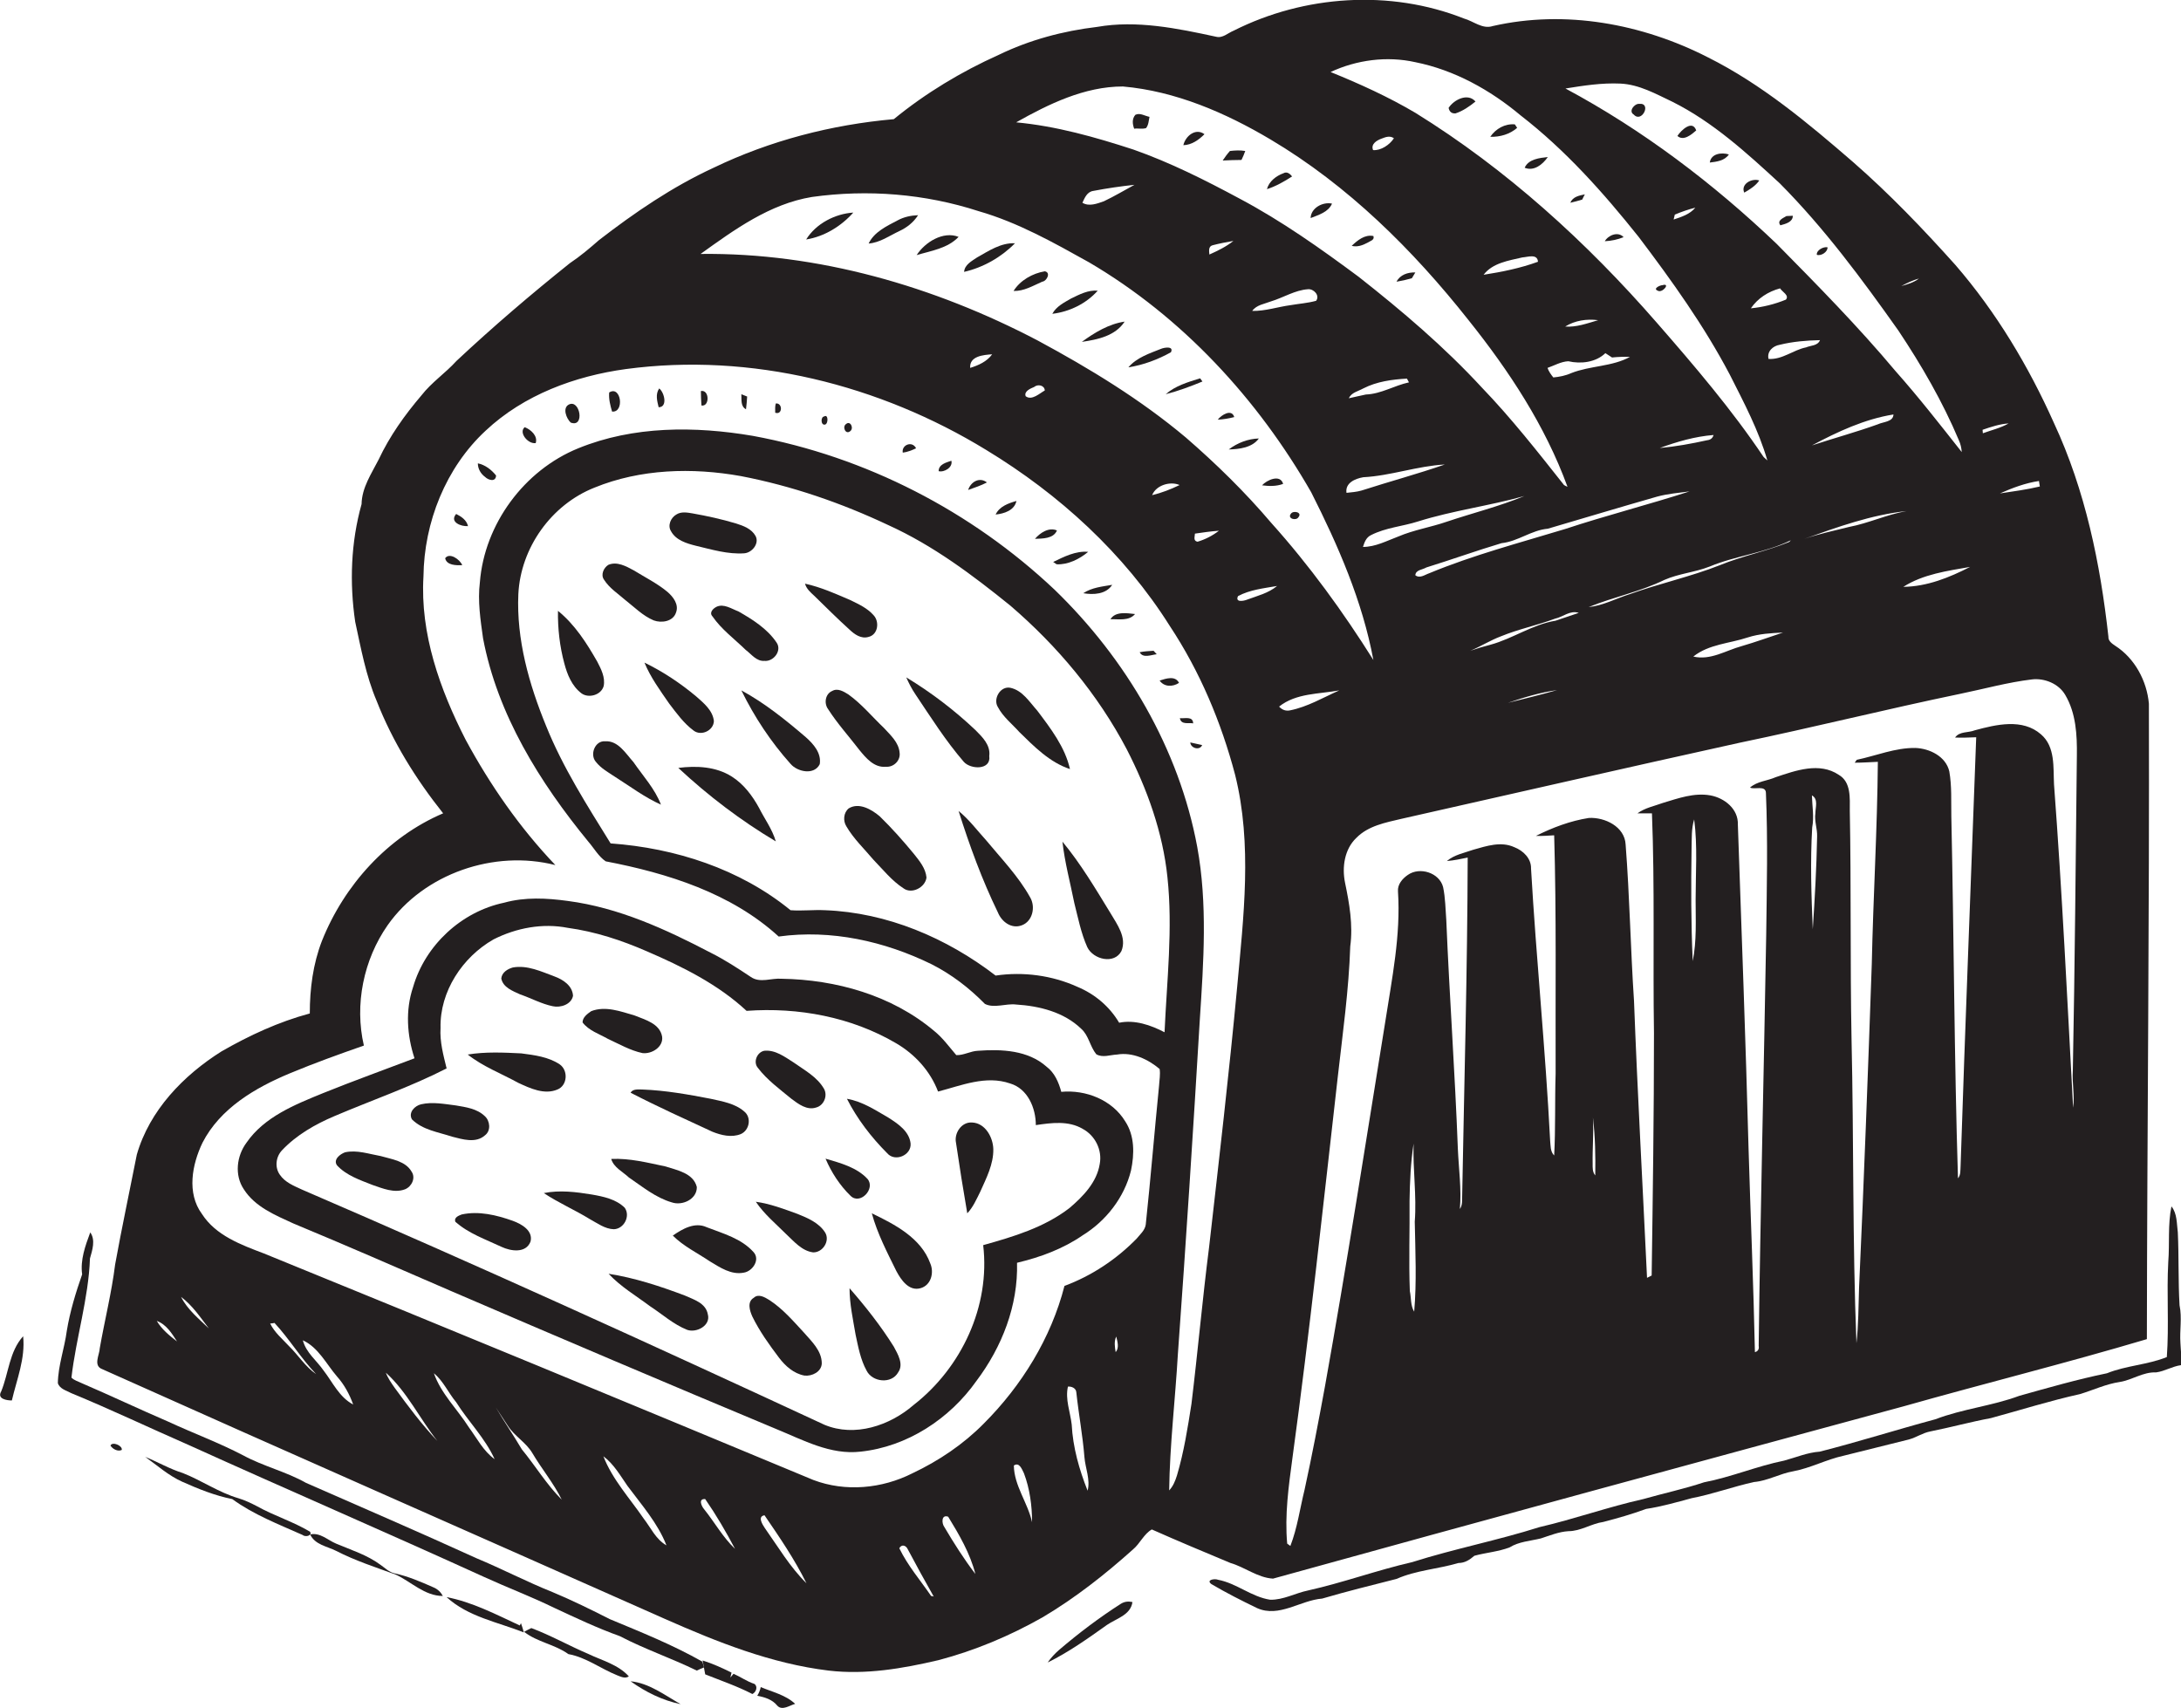 <?xml version="1.0" encoding="utf-8"?>
<!-- Generator: Adobe Illustrator 19.2.0, SVG Export Plug-In . SVG Version: 6.00 Build 0)  -->
<svg version="1.1" id="Layer_1" xmlns="http://www.w3.org/2000/svg" xmlns:xlink="http://www.w3.org/1999/xlink" x="0px" y="0px"
	 viewBox="0 0 754 590.5" enable-background="new 0 0 754 590.5" xml:space="preserve">
<g>
	<path fill="#231F20" d="M440.1,545.8c72.6-20.1,145.4-39.9,218.1-59.6c27.9-7.9,56.1-14.9,84-23.2c0.1-73.2,0.9-146.5,0.7-219.7
		c-0.7-7.9-4.9-15.7-11.6-20c-1.2-0.8-2.5-1.7-2.4-3.2c-2.8-25.3-8-50.6-18.8-73.8c-8.8-19.7-20-38.4-34.1-54.7
		C664.8,79.1,653.2,67,640.6,56c-15.6-13.5-31.6-26.9-50.2-36.2C567.7,8.2,541.1,3.3,516.1,9c-3.6,1.2-6.7-1.7-10-2.6
		c-25.5-10.1-55.2-8.1-79.6,4.2c-2,0.8-3.8,2.7-6.1,2.1C407,9.8,393,6.9,379.3,9.3c-11.8,1.4-23.4,4.5-34.1,9.7
		c-12.9,5.8-25.2,13.2-36.2,22.2c-21.5,1.9-42.8,7.4-62.3,16.8c-14.3,6.6-27.3,15.5-39.6,25c-3.2,2.8-6.5,5.6-10.1,8
		c-13.5,10.8-26.6,22-39.2,33.8c-3.8,4.2-8.6,7.4-12.1,11.9c-5.8,6.8-11,14.1-14.8,22.2c-2.5,4.9-5.8,9.7-5.9,15.4
		c-3.7,13.2-4.2,27.2-2.2,40.7c2,9.2,3.7,18.6,7.4,27.3c5.5,14.1,13.6,27.1,23,38.9c-19.2,8.2-34.2,24.8-41.9,44.1
		c-3.1,8-4.2,16.6-4.2,25.1c-10.8,2.9-20.9,7.6-30.5,13.1c-13.2,8.3-24.9,20.4-29.3,35.7c-2.5,12.7-5.2,25.3-7.5,38
		c-1.2,9.7-3.6,19.2-5.3,28.9c-0.1,2.4-2.4,6.1,0.9,7.3c64.7,29,129.6,57.5,194.4,86.3c18.1,8,36.8,15.5,56.7,17.9
		c12.8,1.5,25.5-0.7,37.9-3.6c12.6-3.3,24.7-8.4,36-14.8c11.3-6.7,21.6-14.8,31.3-23.5c2.4-2,3.8-5.4,6.5-6.9
		c9,4,18.1,7.8,27.2,11.6C430.3,541.8,434.8,545.5,440.1,545.8z M54.2,456.7c3.3,1.2,5.2,4.3,7,7.1
		C58.6,461.8,55.9,459.6,54.2,456.7z M431.2,207.3c-1.2,0.5-4.3,1.1-3.2-1.2c4.1-2.2,8.9-2.7,13.5-3.5
		C438.5,205.1,434.7,206,431.2,207.3z M488.9,453.5c-1.3-2.1-1-4.8-1.5-7.1c-0.4-10.4,0-20.8-0.1-31.2c0.1-6.6,0.4-13.3,1.4-19.8
		c-0.3,9,1.1,18,0.4,27C489.3,432.8,489.8,443.2,488.9,453.5z M551.5,406.4c-1-1.2-0.9-2.7-0.9-4.1c-0.1-5.3,0.4-10.6,0.1-15.9
		C551.5,393,551.6,399.7,551.5,406.4z M585.2,332.3c-0.6-13-0.6-26-0.4-39c0.1-3.4-0.1-6.8,0.9-10c1.2,9.2,0.5,18.5,0.5,27.8
		C586.2,318.1,586.6,325.3,585.2,332.3z M626.7,321.3c-0.5-11.7-0.9-23.4-0.2-35.2c0.7-3.7,0-7.4-0.1-11.1c2.3,1.3,1.2,4.1,1.2,6.2
		c-0.4,2.7,0.7,5.3,0.6,8C628,300,627.4,310.7,626.7,321.3z M714,240.3c3.7,6.3,4.1,13.8,4,20.9c-0.4,36.3-0.7,72.7-1.4,109
		c-0.3,4.3,0.7,8.5,0.1,12.8c-2-37.3-3.8-74.5-6.6-111.8c-0.3-5.9,0.5-13-4.5-17.3c-6.4-5.6-15.5-3.4-22.9-1.4
		c-2.2,0.9-5.3,0.3-6.8,2.5c2.4,0.1,4.8,0,7.3-0.1c-1.8,49.4-3.8,98.9-5.4,148.3c-0.1,1.4,0.1,3-0.9,4.2
		c-1.3-41.7-1.4-83.5-2.3-125.2c-0.1-5.2,0.2-10.4-0.7-15.5c-1.2-5.2-6.8-7.9-11.7-8.1c-7-0.1-13.6,2.7-20.3,4.1l-0.7,1
		c2.7,0,5.3-0.2,8-0.3c-0.2,23.3-1.6,46.6-2.1,69.9c-1.3,37.3-2.7,74.7-4.4,112c-0.2,6.4-0.2,12.8-0.9,19.1
		c-1.4-35-0.9-70.1-1.7-105.2c-0.5-26.3-0.1-52.6-0.6-78.9c0-4.3,0.5-9.9-3.8-12.4c-6.7-4.5-14.9-1.5-21.8,0.8
		c-2.9,1.3-6.4,1.4-8.9,3.6c1.5,0.8,5.4-0.9,5.5,1.8c0.7,16.4,0.3,32.8,0.1,49.2c-0.8,47.3-2,94.7-2.6,142c0.2,1.1-0.2,1.9-1.3,2.2
		c-0.5-23.4-1.5-46.9-2.2-70.3c-1-37.4-2.4-74.7-3.7-112.1c0.2-5.4-4.6-9.2-9.5-10.1c-5.6-1-11.1,1-16.4,2.6c-3,1.1-6.2,1.7-8.8,3.6
		c1.7,0,3.3,0,5,0c1,25.3,0.3,50.7,0.7,76c0,27.9-0.4,55.9-0.8,83.8c-0.4,0.2-1.2,0.6-1.6,0.8c-1.5-31.9-3.3-63.8-4.5-95.7
		c-1.2-18-1.5-36.1-2.9-54.1c-0.3-6.2-7.2-9.5-12.7-9.2c-6.4,1-12.5,3.3-18.3,6.2c2.1,0.1,4.2-0.1,6.3-0.2
		c0.8,27.5,0.4,54.9,0.5,82.4c-0.3,9.4,0,18.9-0.5,28.3c-1.4-1.4-1.2-3.4-1.4-5.2c-1.6-31.4-4.8-62.7-6.6-94
		c0.1-3.5-2.7-6.2-5.8-7.4c-4.6-2.1-9.6-0.4-14.2,0.9c-3.1,1.1-6.5,1.7-9.1,3.9c2.4-0.2,4.8-0.7,7.2-1.2
		c-0.1,38.9-1.2,77.8-1.9,116.7c-0.1,1.6,0.2,3.4-0.8,4.8c0.6-6.9-0.4-13.9-0.7-20.8c-1-26.4-2.9-52.7-4-79.1
		c-0.3-3.8-0.3-7.6-1.1-11.4c-1.3-5-8.1-7.1-12.2-4.2c-1.9,1.3-3.6,3.3-3.4,5.7c1,15.2-2.1,30.2-4.4,45.1
		c-6.8,42-13.3,84-20.8,125.8c-2.2,12-4.5,24.1-7.1,36c-1.6,6.5-2.5,13.2-4.9,19.4c-0.3-0.2-0.8-0.6-1.1-0.8
		c-0.9-9.9,0.5-19.8,1.8-29.5c6-43.9,10.7-88,15.7-132c1.7-15,3.8-29.9,4.3-45c1-7.4-0.3-14.8-1.8-22c-1.1-5.4-0.2-11.6,3.9-15.5
		c4.1-4.2,10.1-5.3,15.6-6.6c39-8.8,77.9-17.7,116.9-26.3c25.5-5.3,50.7-11.6,76.2-16.9c8.3-1.7,16.5-4,24.9-5
		C706.7,234.4,711.7,236.3,714,240.3z M442.2,244.3c5.9-4.7,13.8-4.3,20.8-5.6c-5.6,2.5-11,5.7-17,6.9
		C444.6,245.9,443.3,245.5,442.2,244.3z M471.3,165c9.5-0.5,18.7-3.9,28.2-4.4c-9.5,3.3-19.2,5.9-28.8,9c-1.7,0.5-3.5,0.6-5.2,0.8
		C465,167,468.4,165.5,471.3,165z M466.3,137.7c0.9-2,3.2-2.4,5-3.4c4.7-2.4,9.9-3.1,15.1-3.4c0.2,0.3,0.5,1,0.7,1.3
		c-5.1,1.1-9.6,4-14.9,4.2C470.2,136.8,468.2,137.3,466.3,137.7z M474,185c5.1-2.6,10.9-3,16.2-4.7c12.1-3.8,24.7-5.4,36.8-8.8
		c-8.7,3.6-18,5.9-26.9,8.9c-5.5,1.9-11.3,2.8-16.7,5.1c-4,1.5-7.9,3.6-12.2,3.6C471.7,187.5,472.3,185.8,474,185z M542.2,124.9
		c4.3,1,9.5,0.4,12.8-2.8c0.6,0.4,1.7,1.1,2.3,1.5c2-0.2,4.1-0.3,6.2-0.2c-6.2,3.4-13.7,3-20.3,5.6c-2,0.9-4.1,1.3-6.2,1.5
		c-0.8-1-1.6-2.1-2-3.3C537.3,126.4,539.7,125,542.2,124.9z M541.1,112.9c3.4-2.1,7.4-2.7,11.4-2.2
		C548.7,111.8,545,113.2,541.1,112.9z M572.9,171.7c3.7-1,7.5-1.3,11.2-1.8c-14.2,4.6-28.8,8.3-43,13c-15.8,4.8-31.8,9-47,15.3
		c-1.5,0.5-3.2,1.9-4.8,0.7c0.1-1.9,2.5-1.9,3.8-2.7c8.7-2.7,17.3-5.8,26-8.4c5.7-0.6,10.3-4.5,16-5
		C547.7,179.1,560.3,175.3,572.9,171.7z M615.3,119.2c4.5-1.1,9.2-1.5,13.9-1.6c-0.8,2-3.2,1.8-4.8,2.5c-4.5,0.9-8.2,4.3-13,4
		C610.8,121.5,612.9,119.6,615.3,119.2z M605.3,106.6c2.4-3.5,6-5.8,10.1-6.9c0.7,1.2,3.3,2.4,2,3.9
		C613.5,105.2,609.4,106.2,605.3,106.6z M649.2,146.7c-7.5,2.7-15.2,4.8-22.8,7.3c8.8-4.7,18.2-9.1,28.2-10.7
		C654.5,145.9,651.1,145.8,649.2,146.7z M659.1,176.7c-6.8,1.2-13.1,4.2-19.9,5.5c-5.2,1.3-10.4,2.4-15.4,4.1
		C635.3,182.2,646.9,178,659.1,176.7z M619.1,186.8c-0.1,0.2-0.5,0.5-0.6,0.6c-7.8,3.2-16.1,4.8-23.9,8c-10.1,4-20.8,6.3-31.1,10
		c-4.8,1.5-9.3,4-14.3,4.5c8.6-3.5,17.8-5.3,26.2-9.4c5-2.2,10.5-2.6,15.6-4.6C600.1,192.1,610.2,191.2,619.1,186.8z M616.4,218.7
		c-4.8,1.6-9.5,3.3-14.3,4.7c-5.5,1.5-10.7,5-16.7,3.6c5.4-4.3,12.5-4.5,18.8-6.6C608.2,219.1,612.3,218.9,616.4,218.7z
		 M590.2,152.2c-5.4,1.2-10.9,2.2-16.4,2.7c6-2.2,12.2-4,18.6-4.5C592.1,151.5,591.3,152.1,590.2,152.2z M537.8,214.6
		c-8,1.3-14.8,6.2-22.5,8.3c-2.3,0.6-4.7,1.3-7,2.1c3.6-1.5,6.9-3.6,10.6-5c6.1-2.5,12.5-3.8,18.7-6.1c2.8-0.6,5.2-3,8.2-2
		C543.1,212.8,540.5,213.7,537.8,214.6z M538.3,238.6c-5.6,1.6-11.3,3-17,4.4C526.9,241.1,532.5,239.4,538.3,238.6z M705.2,168.2
		c-4.6,1.1-9.2,1.7-13.8,2.4c4.3-1.9,8.8-3.6,13.5-4.3C705,166.8,705.1,167.8,705.2,168.2z M694.4,146.4c-2.8,1.6-5.9,2.3-8.9,3.4
		c0-0.3-0.1-0.9-0.1-1.2C688.3,147.6,691.3,146.6,694.4,146.4z M658,202.9c6.9-4.4,15.2-5.5,23.1-6.9
		C673.9,199.7,666.2,202.8,658,202.9z M663.4,96.3c-1.8,1.4-4,2-6.1,2.6C659.2,97.9,661.2,96.9,663.4,96.3z M560.2,28.9
		c6.5,0.3,12.3,3.6,18,6.3c14,7,25.7,17.7,37.1,28.2c15.4,15.5,28.4,33.1,41,50.9c8,12,15.3,24.6,20.9,37.9c0.6,1.3,0.9,2.7,1,4.1
		c-7.5-9.5-14.9-19-22.9-28c-12.9-15.4-27-29.7-41.1-44c-21.9-20.9-46.3-39.4-73-53.7C547.4,29.6,553.8,28.6,560.2,28.9z
		 M586.1,71.8c-1.9,2.3-4.8,3.2-7.5,4.1c0.1-0.4,0.3-1.3,0.4-1.7C581.4,73.2,583.7,72.4,586.1,71.8z M489.3,21.5
		c13.5,2.7,25.9,9.6,36.4,18.4c15.5,12,28.6,26.7,40.8,42c11.5,15.2,22.6,30.7,31.5,47.6c4.9,9.7,10,19.3,13,29.7
		c-0.3-0.3-1-0.9-1.3-1.2c-11-16.4-23.9-31.5-36.9-46.4c-24.3-27.9-52-53.1-83.5-72.6C480,33.5,470.1,29,460,24.9
		C469,20.7,479.5,19.3,489.3,21.5z M531.7,90.5c-6,2.2-12.4,3.5-18.8,4.5c3.1-4.1,8.7-4.9,13.4-6C528.1,88.9,531.5,87.6,531.7,90.5z
		 M481.9,47.8c-1.5,2.3-4.5,4.3-7.2,4.1c-0.9-2.1,1.3-3.4,3-4C479,47.4,480.5,46.8,481.9,47.8z M388.2,29.9
		c18.2,1.6,35.5,9.1,51,18.3c26.8,15.9,49.3,38.2,68.5,62.5c14,17.5,26.5,36.5,34.2,57.6c-0.3-0.1-0.9-0.4-1.2-0.6
		c-9.1-11.5-18.2-23.1-28.4-33.7c-13-14.1-27.6-26.5-42.6-38.3c-13.2-9.8-26.6-19.3-41.1-27c-11.9-6.4-24-12.5-36.8-17
		c-13.2-4.3-26.6-8.1-40.5-9.4C362.5,36,374.9,29.9,388.2,29.9z M455,104c-2.9,0.8-5.9,1-8.8,1.5c-4.5,0.6-8.8,2.1-13.3,2
		c1.5-2.1,4.2-2.4,6.5-3.3c4.3-1.3,8.3-3.9,12.8-4.2C454.1,99.8,456.4,102.1,455,104z M426.4,83.3c-2.5,2-5.4,3.4-8.3,4.7
		c-0.1-1.2-0.4-2.8,1.1-3.2C421.5,84.2,424,83.7,426.4,83.3z M392.2,63.9c-3.5,1.9-7,4-10.6,5.7c-2.3,0.8-5.1,1.9-7.4,0.5
		c0.8-1.7,1.6-3.8,3.8-4.1C382.7,65.1,387.5,64.4,392.2,63.9z M280.7,68.1c19.3-2.7,39.1-1.1,57.6,4.9c13.6,3.9,26,10.9,38.2,17.7
		c32.2,18.9,58.3,47.2,76.8,79.5c9.3,18.4,17.7,37.6,21.5,58c-10.5-16.7-22.1-32.7-35.3-47.4c-9-10.6-19-20.4-29.5-29.5
		c-15.7-13.2-33.3-23.9-51.3-33.6C323,99,282.8,87.3,242.2,87.8C253.9,79.4,266.1,70.5,280.7,68.1z M421.4,183.5
		c-2.2,1.7-4.7,3-7.4,3.8c-1.6-0.3-0.9-1.8-0.9-2.8C415.8,184.1,418.6,183.7,421.4,183.5z M407.8,167.7c-3.1,1.5-6.2,2.7-9.5,3.5
		C399.7,167.7,404.6,166.3,407.8,167.7z M361.2,135c-1.8,1-4.5,3.6-6.6,2c-0.7-1.7,1.7-2.7,2.9-3.2
		C358.8,132.7,361.1,133.2,361.2,135z M343,122.5c-1.8,2.5-4.7,3.8-7.6,4.7C335.1,123.1,340,122.7,343,122.5z M62.6,448.4
		c3.9,2.9,6.7,7.1,9.6,10.9C68.8,456,64.8,452.8,62.6,448.4z M99.9,465.4c-2.3-2.5-5-4.7-6.5-7.8c0.4,0,1.1-0.1,1.5-0.2
		c5.2,5.6,9.1,12.2,14.4,17.7C105.5,472.5,103.1,468.5,99.9,465.4z M111.9,473.9c-2.4-3.5-6.1-6.2-7.2-10.5
		c5.4,2.5,8.1,8.2,11.8,12.5c2.5,2.8,4.3,6.1,5.6,9.7C117.3,483.1,115,477.9,111.9,473.9z M136.5,479.9c-1.2-1.7-2.4-3.4-3.1-5.3
		c7.4,6.7,11.7,15.9,17.8,23.6C145.8,492.5,141.1,486.2,136.5,479.9z M162.1,493.5c-4-6.3-9.6-11.6-12.1-18.7c3.3,2.7,5,6.8,7.7,10
		c4.2,6.7,10,12.4,13.3,19.7C167.1,501.7,164.9,497.3,162.1,493.5z M180.4,501.1c-2.9-4.9-6.1-9.6-9-14.5c1.4,2.1,2.8,4.3,4.2,6.4
		c2.3,3.6,6.3,5.7,8.5,9.5c3.2,5.4,7.3,10.3,10.1,16C188.9,513.2,185.1,506.8,180.4,501.1z M222.5,525c-4.8-7-10.8-13.5-13.9-21.5
		c3.6,2.7,5.8,6.6,8.3,10.2c4.9,6.6,10.5,12.9,13.5,20.6C226.7,532.2,225,528.2,222.5,525z M243.5,521.9c-1-1.1-2.2-3.8,0.3-3.6
		c3.8,5.5,7.2,11.3,10.3,17.2C249.9,531.5,247.1,526.4,243.5,521.9z M264.4,528.3c-0.8-1.2-2.6-4-0.1-4.4
		c5.2,7.6,10.4,15.2,14.5,23.5C273.1,541.8,269,534.8,264.4,528.3z M321.9,551.8c-3.7-5.4-8.1-10.5-11-16.5c0.8-1.5,2.3-1,2.9,0.3
		c2.9,5.5,5.9,10.9,9,16.4C322.6,551.9,322.1,551.8,321.9,551.8z M326.5,528c-1-1.3-1.1-4.5,1.3-3.6c3.8,6.2,7.6,12.7,9.4,19.8
		C333.3,539.1,329.8,533.6,326.5,528z M350.5,506.7c1.9-1.3,2.8,1.3,3.5,2.7c2,5.3,2.8,11.2,2.8,16.9
		C355.3,519.5,350.6,513.7,350.5,506.7z M376,515.4c-2.9-7.3-5.1-15-5.5-22.9c-0.5-4.3-2.3-8.7-1.3-13.1c1.2-0.1,2.8,0.5,2.9,2
		c0.8,7.5,2.2,14.9,2.8,22.4C375.2,507.6,377,511.5,376,515.4z M385.7,467.5c-0.3-1.8-0.6-3.7,0.2-5.4
		C386.3,463.8,387,466,385.7,467.5z M411.9,485.4c-1.3,8.3-2.6,16.6-5,24.7c-0.6,1.9-1.3,3.7-2.7,5.2c0.2-15.7,2.1-31.4,3-47
		c2.8-38.6,5.3-77.3,7.6-115.9c1.3-19.8,2.7-39.9-0.9-59.6c-6.3-33.9-24.6-65-49.3-88.9c-28.8-27.2-65.3-46-104.3-53.2
		c-20-3.4-41.3-3.5-60.4,4.3c-18.7,7.6-32.4,26.2-34,46.3c-0.8,6.5,0.2,13,1.1,19.4c5,26.4,19.6,49.8,36.4,70.3c2,2.3,3.5,5.1,6,6.8
		c21.4,4.1,43.4,11,59.8,26c18.1-2.5,36.6,1.6,52.9,9.6c6.9,3.5,13,8.2,18.4,13.7c3.2,1.6,7.2-0.2,10.7,0.2
		c8.1,0.5,16.6,2.6,22.6,8.4c2.6,2.3,3,6.1,5.2,8.8c2.2,1.3,4.8,0.2,7.2,0.1c5.3-0.9,10.7,1.6,14.7,5c0.3,1.9-0.1,3.9-0.2,5.8
		c-1.6,16-2.9,32-4.6,48c-0.3,2-1.9,3.3-3.1,4.8c-7,7.2-15.6,12.9-25,16.4c-4.6,18-14.8,34.5-27.9,47.6
		c-7.1,7.2-15.6,12.9-24.7,17.2c-10.5,5.3-23.1,6.5-34.2,2.3c-63.2-26.3-126.5-52.5-189.9-78.3c-7.9-3-16.7-6.2-21.5-13.7
		c-5.3-7.2-3.4-17.1,0.2-24.6c6.1-11.9,18.2-19,30.2-24c8.4-3.5,17-6.6,25.6-9.6c-3.3-14.2-0.1-29.7,8.2-41.6
		c12.6-17.9,36.9-26.2,58-20.8c-12.3-12.9-22.5-27.6-31-43.3c-8.9-17.4-15.8-36.7-14.6-56.5c0.2-18.7,7.7-37.6,21.5-50.4
		c13.2-12.4,30.9-18.9,48.5-21.3c43.2-5.8,87.7,5.4,124.6,28c25.2,15.3,47.6,35.7,63.4,60.8c10.4,15.7,17.8,33.3,22.6,51.5
		c6,24.1,2.9,49.1,0.7,73.4c-2.8,30-6.3,60-9.7,89.9C415.7,449.2,414.1,467.3,411.9,485.4z M402.6,356.9c-4.8-2.5-10.3-4.4-15.7-3.3
		c-3.3-5.6-8.4-9.9-14.4-12.4c-8.8-4-18.8-5.3-28.3-3.9c-16.9-13-37.5-21.8-59-22.6c-4-0.2-7.9,0.3-11.9,0
		c-17.5-14.3-39.9-21.5-62.2-23.1c-8.1-13.1-16.5-26.2-22.3-40.6c-5.9-14.4-10.3-29.9-9.6-45.6c0.8-16,11.4-30.9,26.3-36.8
		c15.9-6.5,33.8-7,50.6-4c17.7,3.4,34.8,9.3,51.1,17c15.4,7,29,17.2,42.1,27.8c16.2,13.9,30.2,30.6,40.2,49.6
		c7.1,13.8,12.5,28.8,14.1,44.3C405.5,321.1,403.4,339,402.6,356.9z"/>
	<path fill="#231F20" d="M503.2,39.2c2.5-0.8,4.8-2.4,6.9-4.1c-2.7-3.1-7.5-0.6-9.3,2.2C501.1,38.7,501.9,39.3,503.2,39.2z"/>
	<path fill="#231F20" d="M524.5,44.2c-0.2-0.3-0.6-0.9-0.8-1.2c-3.4-0.3-6.6,1.5-8.5,4.3C518.6,47.4,522,46.4,524.5,44.2z"/>
	<path fill="#231F20" d="M579.9,47c2.1,1.9,4.9-0.5,6.5-1.9C585.1,41.3,581.2,45,579.9,47z"/>
	<path fill="#231F20" d="M409.1,50.2c2.9-0.1,5.3-1.8,7.3-3.8C413.3,44.1,409.8,47.1,409.1,50.2z"/>
	<path fill="#231F20" d="M591.1,56.2c2.4-0.3,5.1-0.6,6.6-2.8C595.2,52.6,591.5,53.1,591.1,56.2z"/>
	<path fill="#231F20" d="M535.1,54.3c-2.8,0.3-6.7,0.7-8,3.7C530.3,59.3,533.3,56.9,535.1,54.3z"/>
	<path fill="#231F20" d="M443.7,59.9c-2.5,0.9-5,2.8-5.7,5.5c3.1-1,5.9-2.6,8.7-4.4C446,60.1,444.9,59.2,443.7,59.9z"/>
	<path fill="#231F20" d="M603,66.6c1.9-1.1,3.9-2.3,5.2-4.2C605.7,61.5,601.7,63.6,603,66.6z"/>
	<path fill="#231F20" d="M547.9,67.2c-1.9,0.4-4.2,0.8-5,2.9c1.4-0.3,2.7-0.7,4.1-1.1C547.2,68.5,547.7,67.6,547.9,67.2z"/>
	<path fill="#231F20" d="M460.5,70.4c-3.2-0.7-7.3,1.5-7.4,5C455.8,74.3,459.2,73.4,460.5,70.4z"/>
	<path fill="#231F20" d="M295,73.5c-6.3,0.4-12.9,3.8-16.3,9.3C285,81.8,290.8,78.2,295,73.5z"/>
	<path fill="#231F20" d="M317.4,74.4c-2.5,0.1-4.9,0.6-7.1,1.8c-3.8,2-8.1,4-10,8c3.9-0.3,7.2-2.7,10.6-4.3
		C313.5,78.7,315.8,76.9,317.4,74.4z"/>
	<path fill="#231F20" d="M619.8,74.6c-0.5,0-1.6,0.1-2.2,0.1c-1.1,0.7-3.4,1.5-2.1,3.2C617.3,77.4,619.8,76.8,619.8,74.6z"/>
	<path fill="#231F20" d="M554.8,83.4c2.3-0.1,4.5-0.6,6.5-1.4C559.4,79.9,556,81.3,554.8,83.4z"/>
	<path fill="#231F20" d="M331.4,81.9c-5.3-2.1-11.6,1.8-14.5,6.3C321.9,86.7,327.6,85.9,331.4,81.9z"/>
	<path fill="#231F20" d="M472.8,83.9c0.9-0.6,2.5-0.9,2-2.3c-3-0.6-5.5,1.5-7.5,3.4C469.3,85.5,471.1,84.8,472.8,83.9z"/>
	<path fill="#231F20" d="M337.8,89c-1.9,1.3-4.3,2.5-4.5,5c6.6-1.5,12.9-5.1,17.6-9.9C346,83.9,341.9,86.7,337.8,89z"/>
	<path fill="#231F20" d="M360.3,97.4c1.6-0.2,3.1-3.2,0.9-3.6c-4.2,0.7-8.5,3.1-10.8,6.8C354,100.7,357.1,98.8,360.3,97.4z"/>
	<path fill="#231F20" d="M489.3,94.2c-2.6-0.1-5.3,0.8-6.5,3.2c1.8-0.3,3.6-0.7,5.3-1.2C488.4,95.7,489,94.7,489.3,94.2z"/>
	<path fill="#231F20" d="M379.5,100.5c-3.3-0.3-6.3,1.3-9.2,2.7c-2.4,1.4-5.1,2.7-6.5,5.3C369.7,107.8,375.5,105,379.5,100.5z"/>
	<path fill="#231F20" d="M388.8,111.2c-5.5,0.8-10.4,3.8-14.8,7C379.6,117.4,385.6,116.1,388.8,111.2z"/>
	<path fill="#231F20" d="M401.4,120.6c-4,1.6-8.4,3-11.3,6.4c5.2-0.8,10.2-2.7,14.7-5.2C405.9,119.6,402.6,120.1,401.4,120.6z"/>
	<path fill="#231F20" d="M415.7,131.9c-0.2-0.3-0.6-0.8-0.8-1.1c-4.2,1.3-8.6,2.6-11.9,5.5C407.3,135.2,411.6,133.6,415.7,131.9z"/>
	<path fill="#231F20" d="M227.9,134.3c-1.4,2-0.7,4.4-0.2,6.5C230.9,140.8,229.7,135.7,227.9,134.3z"/>
	<path fill="#231F20" d="M210.6,135.7c-0.2,2.3,0.4,4.5,1,6.6C216,142.7,214.7,133.1,210.6,135.7z"/>
	<path fill="#231F20" d="M242.3,135.2c0,1.7,0.1,3.3,0.2,5C245.4,140.7,245.3,134.6,242.3,135.2z"/>
	<path fill="#231F20" d="M257.9,141.5c0.2-1.5,0.3-2.9,0.4-4.4c-0.5-0.2-1.5-0.6-2-0.8C256.4,138.3,256,140.5,257.9,141.5z"/>
	<path fill="#231F20" d="M196.6,139.9c-2.2,1.2-0.8,4.8,0.7,6.2C202.3,148,200.5,137.8,196.6,139.9z"/>
	<path fill="#231F20" d="M268.2,139.5c-0.3,1-0.2,2.1-0.2,3.2C270.6,143.6,270.6,139.2,268.2,139.5z"/>
	<path fill="#231F20" d="M421,145.1c1.9-0.1,3.8-0.4,5.7-0.9C425.8,141.2,422.2,143.5,421,145.1z"/>
	<path fill="#231F20" d="M181.4,147.7c-2.2,1.8,1.1,5.9,3.8,5.5C186,150.7,183.5,148.5,181.4,147.7z"/>
	<path fill="#231F20" d="M435.2,151.6c-3.7,0.1-7.4,1.5-10.4,3.8C428.4,155.3,432.9,154.8,435.2,151.6z"/>
	<path fill="#231F20" d="M324.5,162.9c1.9,0.5,5-1.3,4.4-3.6C327.2,159.9,324.5,160.5,324.5,162.9z"/>
	<path fill="#231F20" d="M165.2,160.2c0,1.9,1,3.6,2.5,4.7c1.1,1.1,3.7,1.9,3.8-0.5C169.9,162.4,167.7,160.7,165.2,160.2z"/>
	<path fill="#231F20" d="M334.7,169.4c2.2-0.8,4.4-1.5,6.5-2.6C338.6,164.8,335.6,166.6,334.7,169.4z"/>
	<path fill="#231F20" d="M443.6,167.3c-1-3.5-5.7-1.3-7.3,0.5C438.7,168.1,441.2,168.2,443.6,167.3z"/>
	<path fill="#231F20" d="M344.2,177.9c2.9-0.3,6.5-1.4,7.2-4.7C348.6,174,345.5,175.1,344.2,177.9z"/>
	<path fill="#231F20" d="M240.6,188.7c5.5,1.3,11,3,16.7,2.6c2.7-0.2,5.3-3.4,3.9-6c-1.4-2.5-4.2-3.5-6.7-4.3
		c-5-1.5-10-2.6-15.1-3.5c-1.8-0.3-3.9-0.7-5.6,0.4c-1.9,1.1-3.1,3.8-1.8,5.8C233.7,186.8,237.4,187.9,240.6,188.7z"/>
	<path fill="#231F20" d="M157.7,177.7c-2.4,2.8,1.7,4.4,4.1,4.2C161.3,179.8,159.5,178.6,157.7,177.7z"/>
	<path fill="#231F20" d="M365.4,183.4c-2.8-1.2-5.8,0.8-7.6,2.9C360.4,186.2,364.2,186.3,365.4,183.4z"/>
	<path fill="#231F20" d="M364.1,194.3l1.2,0.8c3.9,0.2,7.9-1.8,10.9-4.3C371.9,190.4,367.8,192.5,364.1,194.3z"/>
	<path fill="#231F20" d="M153.9,193c0.5,2.5,3.9,2.5,5.9,2.4C159,193.4,155.4,190.9,153.9,193z"/>
	<path fill="#231F20" d="M216.1,207.4c3.2,2.5,6.1,5.5,9.9,7.1c2.7,1,6.7,0.4,7.7-2.7c1.1-2.8-1-5.5-3-7.2c-3.5-2.9-7.7-5-11.6-7.4
		c-2.6-1.4-5.8-3.2-8.8-1.9c-1.6,1-2.7,3.4-1.5,5.1C210.7,203.4,213.6,205.2,216.1,207.4z"/>
	<path fill="#231F20" d="M300.3,220.2c3.3-0.8,3.8-5.3,1.7-7.5c-2.1-2.4-5.1-3.8-8-5.2c-5.1-2.2-10.2-4.5-15.7-5.7
		c0.5,1.8,1.9,3,3.2,4.2c4,3.9,8,7.9,12.2,11.7C295.4,219.3,297.7,221,300.3,220.2z"/>
	<path fill="#231F20" d="M374.5,205.1c3.5,0.6,7.9,0.4,10-2.9C381.1,202.8,377.5,203.1,374.5,205.1z"/>
	<path fill="#231F20" d="M247.7,209.8c-1.2,0.6-2.6,2-1.4,3.3c3.1,4.5,7.6,7.8,11.5,11.6c2,1.5,3.7,4,6.5,3.8
		c3.1,0.3,6.1-3.5,4.2-6.3c-3.2-4.8-8.3-8-13.2-10.8C252.9,210.5,250.2,208.6,247.7,209.8z"/>
	<path fill="#231F20" d="M383.9,214.1c2.8-0.1,6.4,0.7,8.5-1.8C389.6,212,385.6,211.3,383.9,214.1z"/>
	<path fill="#231F20" d="M208.7,237.2c0.6-3-0.9-5.9-2.2-8.4c-3.7-6.5-7.8-12.9-13.6-17.6c-0.1,6.1,0.6,12.3,2.2,18.2
		c1,3.8,2.6,7.8,5.9,10.3C203.4,241.5,207.8,240.4,208.7,237.2z"/>
	<path fill="#231F20" d="M394,225.5c1.1,2.2,4,0.9,5.9,0.7c-0.3-0.3-0.8-0.9-1.1-1.2C397.2,225.1,395.5,225.2,394,225.5z"/>
	<path fill="#231F20" d="M239.8,252.6c2.6,2,6.9,0,7-3.3c-0.4-3.7-3.5-6.2-6.1-8.5c-5.5-4.6-11.5-8.6-17.9-11.7
		c2.1,5.1,5.4,9.6,8.5,14.1C233.9,246.6,236.4,250.1,239.8,252.6z"/>
	<path fill="#231F20" d="M400.9,235.3c1.6,2.3,4.6,2.2,6.7,0.8C406.3,233.5,403.1,234.6,400.9,235.3z"/>
	<path fill="#231F20" d="M333.2,263.4c2.4,2.7,9.5,2.9,8.8-2c0.5-3.8-2.4-6.6-4.8-9c-7.3-6.9-15.3-13-23.9-18.2c0.9,2,1.9,4,3.2,5.9
		C321.8,248,326.9,256.1,333.2,263.4z"/>
	<path fill="#231F20" d="M306.3,265.1c2.7,0.2,5.1-2.2,4.7-4.9c-0.3-3.5-3.1-6-5.4-8.5c-4.1-3.9-7.7-8.3-12.3-11.6
		c-1.6-1-3.7-2.3-5.6-1.2c-2.4,1-2.9,4.3-1.4,6.3c3.2,5,7.2,9.4,10.8,14.1C299.4,262.1,302.2,265.5,306.3,265.1z"/>
	<path fill="#231F20" d="M352.4,253.1c5.1,5,10.5,10.5,17.5,12.8c-1.7-7.6-6.7-14.1-11.3-20.2c-2.7-3-5.1-7-9.3-7.9
		c-3.5-0.7-6.1,3.9-4.3,6.7C346.8,247.9,349.9,250.3,352.4,253.1z"/>
	<path fill="#231F20" d="M278.6,254.9c-7-6-14.2-11.8-22.3-16.2c4.5,9.2,10.2,17.8,17,25.4c2.4,2.8,8.2,4,10.1,0.1
		C284,260.4,281.3,257.3,278.6,254.9z"/>
	<path fill="#231F20" d="M209.2,256.3c-3.5-0.3-5.4,4.6-3.2,7.1c1.8,2.3,4.4,3.7,6.8,5.3c5.2,3.3,10.1,7,15.7,9.5
		c-2.1-5.5-6.2-9.9-9.5-14.7C216.3,260.5,213.7,256,209.2,256.3z"/>
	<path fill="#231F20" d="M415.6,257.6c-1.4-0.3-2.7-0.6-4.1-0.9C411.6,258.7,414.8,259.6,415.6,257.6z"/>
	<path fill="#231F20" d="M253,268.5c-5.5-3.5-12.3-3.8-18.5-3c10.3,9.6,21.6,18.2,33.7,25.4c-1.2-4.2-3.9-7.8-5.8-11.6
		C260.1,275.1,257.1,271.1,253,268.5z"/>
	<path fill="#231F20" d="M304.2,282.3c-2.8-2.4-7.2-5-10.8-2.8c-1.8,1.5-2,4.3-0.8,6.2c2.5,4.3,6.2,7.8,9.4,11.6
		c3.3,3.4,6.3,7.2,10.3,9.8c2.9,2.2,7.6-0.3,8-3.7c-0.3-3.2-2.4-5.7-4.3-8.1C312.3,290.8,308.4,286.4,304.2,282.3z"/>
	<path fill="#231F20" d="M340.9,290.5c-3.1-3.4-5.9-7.2-9.5-10.1c3.8,12,8.1,23.8,13.6,35.1c1.3,3.2,4.7,5.8,8.3,4.4
		c3.7-1.4,4.8-6.4,2.8-9.7C352.1,303,346.2,296.9,340.9,290.5z"/>
	<path fill="#231F20" d="M367.3,291c0.8,7.2,2.7,14.2,4.1,21.2c1.3,5.1,2.3,10.4,4.5,15.3c2.1,4.3,9.4,6,11.8,1.3
		c1.9-4.7-1.5-9.2-3.8-13.1C378.7,307.2,373.6,298.6,367.3,291z"/>
	<path fill="#231F20" d="M174.3,312.1c-14.8,3.1-27.3,14.7-31.5,29.2c-2.7,8-2.1,16.7,0.5,24.6c-10.5,4-21.1,7.8-31.5,12
		c-9.8,4-20.4,8.2-26.6,17.2c-3.4,4.6-4.2,11.2-0.9,16.1c3.9,6.1,10.8,8.9,17.1,11.8c18.3,7.6,36.4,15.5,54.6,23.4
		c37.4,16.1,74.8,32,112.4,47.7c9.3,3.8,18.7,9,29.1,7.8c16.1-1.7,30.8-11.3,40.1-24.5c8.8-11.7,14.4-26,14-40.8
		c8-1.9,15.9-4.8,22.7-9.5c8.1-5,14.4-13.1,16.7-22.4c1.2-5.7,1.3-12-2-17c-4.5-7.4-13.6-11-22.1-10.2c-0.9-3.3-2.3-6.6-5.1-8.7
		c-6.4-5.7-15.5-6.1-23.7-5.5c-2.6,0.1-4.9,1.6-7.5,1.5c-2.5-2.9-4.7-6-7.7-8.4c-14.6-12.3-33.9-17.7-52.7-18
		c-3.5-0.3-7.4,1.6-10.6-0.6c-4.5-3-9.1-6-13.9-8.4c-15.5-8.1-31.8-15.6-49.4-17.9C189,310.5,181.5,310.1,174.3,312.1z M196.3,320.8
		c9.5,1.3,18.6,4.3,27.3,8.1c12.3,5.3,24.6,11.4,34.5,20.6c17.8-1.3,36.2,2.1,51.7,11.2c6.5,3.8,11.8,9.6,14.5,16.7
		c8.1-2.1,16.5-5.7,24.9-2.8c6.1,1.8,8.9,8.5,8.9,14.4c5.4-0.8,11.3-1.6,16.2,1.3c4.3,2.3,6.8,7.3,5.9,12.1
		c-1,6.4-5.8,11.3-10.5,15.3c-8.7,6.7-19.4,9.9-29.8,12.8c2.5,21.1-7.5,42.4-24.1,55.3c-8.2,7.1-20.3,11.2-30.8,6.8
		c-59.9-27.8-120-55.2-180.6-81.3c-2.8-1.3-5.9-2.5-7.7-5.2c-1.8-2.6-1.3-6.2,0.8-8.4c5-5.3,11.5-9,18.1-11.8
		c12.9-5.5,26.3-10.1,38.8-16.5c-1.1-4.5-2.4-9.2-2.1-14c-0.3-12.6,7.6-24.5,18.3-30.6C178.5,320.8,187.6,319.1,196.3,320.8z"/>
	<path fill="#231F20" d="M179.8,343.8c3.8,1.3,7.4,3.3,11.3,4.1c2.7,0.6,6.4-0.6,7-3.6c-0.2-3.5-3.4-5.6-6.4-6.7
		c-4.6-1.7-9.4-4-14.4-3.1c-1.8,0.5-3.8,1.7-4,3.8C173.9,341.4,177.2,342.6,179.8,343.8z"/>
	<path fill="#231F20" d="M210.2,359.2c3.9,1.8,7.7,4,11.9,4.9c3.2,0.4,7.3-2.1,6.8-5.7c-0.8-4.5-5.8-5.8-9.5-7.3
		c-4.8-1.4-10.1-3.4-15-1.5c-1.3,0.9-3,2.1-3,3.9C203.5,356.3,207.2,357.5,210.2,359.2z"/>
	<path fill="#231F20" d="M273.6,379.9c2.4,1.8,5.4,4.1,8.6,3c2.6-0.7,4-4,2.7-6.4c-2.4-4.2-6.8-6.5-10.6-9.2c-3-1.9-6.3-4.4-10.1-4
		c-2.5,0.5-3.9,3.9-2.2,5.9C265.2,373.4,269.6,376.6,273.6,379.9z"/>
	<path fill="#231F20" d="M179.2,374.4c4.1,1.9,9,4.2,13.5,2.3c3.5-1.4,3.8-6.6,0.8-8.7c-3.9-2.6-8.7-3.2-13.3-3.8
		c-6.1-0.3-12.4-0.6-18.5,0.4C167,368.8,173.4,371.2,179.2,374.4z"/>
	<path fill="#231F20" d="M218,377.8c9.3,4.8,18.8,9.1,28.3,13.5c3,1.2,6.6,2.1,9.8,0.8c3-1.3,3.8-5.7,1.2-7.8
		c-3.2-2.8-7.6-3.5-11.6-4.4c-7.8-1.5-15.6-2.9-23.5-3.2C220.7,376.7,218.8,376.4,218,377.8z"/>
	<path fill="#231F20" d="M314.8,395.3c-0.5-4.2-4.4-6.8-7.7-8.9c-4.5-2.6-9-5.6-14.3-6.5c3.5,6.9,8.4,13.3,13.9,18.8
		C309.4,401.9,315.2,399.4,314.8,395.3z"/>
	<path fill="#231F20" d="M167.7,392.5c2.1-1.6,1.7-5-0.1-6.6c-2.7-2.6-6.5-3.1-10-3.7c-4-0.5-8.1-1.3-12-0.4
		c-2.2,0.5-4.5,2.8-3.2,5.2c3.7,3.7,9.1,4.4,13.9,6C159.9,393.9,164.5,395.4,167.7,392.5z"/>
	<path fill="#231F20" d="M334.4,419.5c2-2.1,3.2-4.9,4.5-7.5c2.1-4.7,4.6-9.5,4.5-14.7c-0.1-4.1-2.8-9-7.3-9.2
		c-3.7-0.3-6.3,3.7-5.6,7C331.7,403.3,333,411.4,334.4,419.5z"/>
	<path fill="#231F20" d="M131.6,399.7c-4-0.7-8.2-2.2-12.3-1.3c-1.7,0.6-4.2,2.5-2.8,4.5c3.2,3.5,8,5.1,12.3,6.8
		c3.5,1.2,7.5,2.9,11.2,1.5c2.3-0.9,3.8-3.9,2.3-6.1C140.2,401.4,135.4,400.8,131.6,399.7z"/>
	<path fill="#231F20" d="M232.2,415.7c3.7,1.3,8.8-1.1,8.7-5.3c-1.2-4.8-6.8-5.8-10.8-7.1c-6.2-1.3-12.4-2.9-18.8-2.6
		c0.9,3,4,4.4,6.1,6.4C222.1,410.3,226.7,414.1,232.2,415.7z"/>
	<path fill="#231F20" d="M299.9,407.6c-3.7-4-9.4-5.5-14.5-7c2,4.7,4.9,9.2,8.6,12.8C297.3,416.8,302.8,411,299.9,407.6z"/>
	<path fill="#231F20" d="M216,417.6c-3-3-7.4-3.9-11.4-4.6c-5.5-0.9-11.1-1.6-16.6-0.5c5.1,3.4,10.7,5.8,15.9,9
		c2.6,1.4,5.2,3.4,8.3,3.5C215.7,424.9,218,420.5,216,417.6z"/>
	<path fill="#231F20" d="M275.7,419.7c-4.7-1.7-9.4-3.5-14.4-4.2c2.9,4.3,6.9,7.6,10.5,11.2c2.7,2.5,5.4,5.8,9.3,6.3
		c3.3,0.1,5.9-3.9,4.2-6.8C283.2,422.8,279.2,421.1,275.7,419.7z"/>
	<path fill="#231F20" d="M753.8,464.3c-0.3-4.3,0.6-8.7-0.3-13c-0.5-8.4-0.2-16.8-0.6-25.2c-0.4-3.1-0.2-6.5-2.2-9
		c-1.3,6.3-0.6,12.8-1.1,19.2c-0.6,10.9,0.3,21.9-0.5,32.9c-6.7,2.7-14,2.9-20.7,5.6c-10.2,2.1-20.3,5-30.3,7.8
		c-9.4,3.5-19.6,4.5-29,8.1c-13.4,3.6-26.6,7.8-40,11.2c-4.3,0.3-8.2,2-12.3,3.1c-9.4,1.9-18.3,5.7-27.7,7.5c-6.9,2.3-14,3.8-21,5.8
		c-12.1,2.7-23.8,6.9-35.9,9.7c-14.5,4.6-29.5,7.5-44,12.1c-12.2,2.8-23.9,7.1-36,9.8c-4.4,0.9-8.5,3.3-13.1,3.2
		c-6.5-1-11.6-5.7-18-6.9c-1.1-0.5-4.3,0-2.3,1.5c5.1,3,10.4,5.7,15.8,8.3c7.6,3.4,14.9-2.7,22.5-3.3c8.5-2.5,17.1-4.6,25.7-6.8
		c6.8-3,14.3-3.4,21.4-5.5c2.2,0,3.9-1.1,5.5-2.5c4-1.1,8.3-1.4,12.2-2.9c3.2-2,7.1-2.2,10.8-3.1c3.1-1,6.2-2.3,9.5-2.5
		c4.3,0,7.9-2.6,12.1-3.2c5-1.3,9.9-2.7,14.8-4.5c5.3-0.8,10.5-2.3,15.7-3.7c7.3-1.4,14.3-4,21.6-5.6c4.7-0.4,8.9-2.9,13.5-3.7
		c6-1.1,11.5-4.1,17.5-5.4c7.5-1.9,15-3.7,22.5-5.6c2.6-0.7,4.8-2.3,7.5-2.8c7-1.4,13.9-3.3,20.9-4.6c10.3-2.8,20.4-6,30.8-8.3
		c4.6-1.4,9-3.5,13.8-4.2c4.3-0.7,8-3.5,12.5-3.3c3-0.4,5.6-2.1,8.6-2.5C754.3,469.4,753.9,466.8,753.8,464.3z"/>
	<path fill="#231F20" d="M177.3,422.1c-5.6-2-11.8-3.5-17.7-2.2c-1,0.4-2.7,1-2.2,2.5c4.6,4.1,10.5,6.1,16,8.7
		c3.2,1.5,8.4,2.3,10-1.8C184.4,425.5,180.3,423.2,177.3,422.1z"/>
	<path fill="#231F20" d="M309.9,439.5c1.6,3,4.3,7,8.3,5.9c3.7-1,4.8-5.4,3.4-8.6c-3.2-8.8-12.3-13.5-20.2-17.3
		C303.3,426.5,306.7,433,309.9,439.5z"/>
	<path fill="#231F20" d="M232.6,427.2c3.7,3.7,8.5,6,12.8,8.9c3.5,2.1,7.4,4.8,11.8,3.9c3-0.5,5.7-4.5,3.3-7.1
		c-4.2-4.7-10.5-6.4-16.2-8.6C240.2,422.4,235.9,424.9,232.6,427.2z"/>
	<path fill="#231F20" d="M210.8,559.8c-6.5-3.3-13-6.5-19.7-9.3c-9-3.6-17.6-8.1-26.5-11.8c-19.5-8.9-39.2-17.4-58.8-26
		c-6.9-3.9-14.7-5.7-21.7-9.5c-8.4-4.4-17.4-7.7-26-11.7c-10-4.3-19.9-9-29.9-13.3c-1.2-0.6-2.5-0.9-3.5-1.9
		c1.6-13.8,5.9-27.3,6.4-41.2c0.8-2.8,2-6.4,0.1-9c-1.7,4.6-3.5,9.5-2.8,14.5c-2.2,6.3-4.2,12.8-5.3,19.5c-0.8,6.1-3,12-3.1,18.1
		c0.6,2,3,2.6,4.7,3.5c13.6,5.6,26.8,11.9,40.3,17.8c34,15.4,68.3,30.2,102.3,45.7c8.1,3.7,16.3,6.8,24.3,10.7
		c7.5,3.5,14.9,7,22.7,9.8c8.6,4.5,17.8,7.6,26.6,11.9c0.8-0.4,1.7-0.8,2.5-1.1l-0.6-2C232.6,568.7,221.6,564.3,210.8,559.8z"/>
	<path fill="#231F20" d="M236.7,447.9c-8.5-3.2-17.3-6.1-26.3-7.5c4.2,4.5,9.5,7.6,14.3,11.2c4.3,2.8,8.1,6.3,12.9,8.2
		c3.2,1.1,8.2-1.5,7.1-5.4C244,450.5,239.8,449.3,236.7,447.9z"/>
	<path fill="#231F20" d="M293.7,445.4c0,5.4,1.2,10.8,2.1,16.1c0.9,4.2,1.7,8.6,3.8,12.4c2,4,8.6,4.7,10.9,0.6
		c2-2.8-0.1-6.3-1.5-8.9C304.5,458.4,299.2,451.7,293.7,445.4z"/>
	<path fill="#231F20" d="M266,449.5c-1.6-1-3.8-2.3-5.4-0.8c-2.4,1.4-1.4,4.5-0.5,6.5c2.5,5.1,5.8,9.7,9.2,14.2
		c2.2,2.9,5.1,5.5,8.8,6.2c2.6,0.3,5.9-1.3,6-4.2c0-4.4-3.5-7.6-6.2-10.7C274.2,456.7,270.6,452.5,266,449.5z"/>
	<path fill="#231F20" d="M0.4,481.1c-1.5,2.6,2,3.1,3.7,3.1c1.7-7.3,4.7-14.5,3.9-22.2C3.2,467.3,3,474.8,0.4,481.1z"/>
	<path fill="#231F20" d="M149.8,548.8c-4.3-1.9-8.7-3.8-13.3-4.8c-2-0.4-3.4-1.9-5-3c-4.6-3.4-10.1-5.1-15.3-7.3
		c-2.9-1.2-5.5-3.9-8.9-3.2c0.1-0.2,0.1-0.6-0.1-0.9c-5.8-3.5-12.4-5.5-18.3-8.8c-2.1-1.1-4.2-2.1-6.5-2.8c-6.8-2-12.6-6.1-19.2-8.7
		c-4.5-1.4-8.6-3.8-13-5.6c4.2,3,8.1,6.5,12.8,8.6c5.6,2.5,11.3,4.8,17.3,6c7.4,5.4,16,8.7,24.3,12.4c0.7,0.6,2.2,0.5,2.6-0.2
		c1.7,3.6,5.8,4.1,9,5.7c6.6,3.4,13.7,5.7,20.6,8.2c5.4,2.5,10,7.4,16.3,7.4C152.4,550.5,151.3,549.4,149.8,548.8z"/>
	<path fill="#231F20" d="M387.5,554.5c-7.5,4.8-14.5,10.1-21.3,15.9c-1.5,1.3-2.9,2.8-4,4.4c7.3-3.6,13.9-8.3,20.5-13
		c3.2-2.2,8.2-3.4,8.8-7.9C390.1,553.6,388.8,553.7,387.5,554.5z"/>
	<path fill="#231F20" d="M203.3,571.8c-6.6-2.8-12.9-6.4-19.6-8.9c-0.8,0.4-1.7,0.8-2.5,1.3c4.6,3.6,10.6,4.3,15.3,7.7
		c6.1,1.1,11.1,5,16.8,7.3c1.3,0.5,2.8,1.3,4.1,0.4C213.7,575.5,208.1,574.1,203.3,571.8z"/>
	<path fill="#231F20" d="M253.6,578.7c-0.3,0.3-0.8,1-1.1,1.3c0.1-0.4,0.3-1.3,0.4-1.7c-3.2-1.6-6.5-3.1-10-4.2
		c0.3,1.5,0.6,3.2,0.9,4.8c5.5,2.2,11.1,4.1,16.3,6.8c1.3-0.6,2-2.6,0.7-3.5C258.3,581.4,256.1,579.8,253.6,578.7z"/>
	<path fill="#231F20" d="M235.3,589.2c-5.5-3.1-10.9-7.3-17.3-7.9C223.2,585,229,587.9,235.3,589.2z"/>
	<path fill="#231F20" d="M261.8,586.3c2.6,0.5,5.2,1.3,6.9,3.4c1.7,1.9,4.3-0.1,6.2-0.6c-3.3-3.1-7.9-4.1-11.9-5.8
		C262.8,584.3,262.4,585.3,261.8,586.3z"/>
	<path fill="#231F20" d="M566.7,35.9c-1.7-0.1-3.8,2.6-1.9,3.7C567.6,42.7,571.1,35.5,566.7,35.9z"/>
	<path fill="#231F20" d="M396.2,44.3c0.9-1.1,0.9-2.6,1.2-3.9c-1.6-0.3-3.3-1.5-4.9-0.7c-1.2,1.4-1,3.2-0.4,4.8
		C393.4,44.3,394.8,44.7,396.2,44.3z"/>
	<path fill="#231F20" d="M430.5,52.2c-1.8-0.3-3.5-0.2-5.3,0c-0.9,1-1.7,2.1-2.5,3.3c2.2-0.1,4.4-0.2,6.5-0.2
		C429.7,54.3,430.1,53.3,430.5,52.2z"/>
	<path fill="#231F20" d="M631.8,85.5c-1.4-0.3-3.9,1-3.7,2.6C629.6,88.6,631.9,87.1,631.8,85.5z"/>
	<path fill="#231F20" d="M573.1,100.5c1.6,1,4.6-2.8,1.6-1.9C573.9,98.6,571.3,99.8,573.1,100.5z"/>
	<path fill="#231F20" d="M284.9,144c-1.2,0.1-1.2,3.1,0.3,2.8C286.4,146.6,286.4,143,284.9,144z"/>
	<path fill="#231F20" d="M292.5,146.6c-1.4,0.9-0.2,3.8,1.4,2.5C295.3,148.1,294,145.3,292.5,146.6z"/>
	<path fill="#231F20" d="M312.1,156.5c1.6-0.2,3.1-0.8,4.6-1.5C315.4,152.3,311.6,153.8,312.1,156.5z"/>
	<path fill="#231F20" d="M448.9,178.8c1.4-1.7-1.8-2.4-2.6-1.2C444.9,179.3,448.1,180.2,448.9,178.8z"/>
	<path fill="#231F20" d="M407.9,248.3c0.4,2.4,3,1.5,4.6,1.8C412.4,247.5,409.6,248.5,407.9,248.3z"/>
	<path fill="#231F20" d="M38.2,499.8c0.7,1.2,2.6,2.2,3.9,1.5C42.4,499.8,38.8,498.3,38.2,499.8z"/>
	<path fill="#231F20" d="M179.7,562c-8.2-3.8-16.4-8.1-25.3-9.8c7.4,6.8,17.6,8.6,26.7,12.2c-0.2-0.8-0.7-2.4-1-3.2L179.7,562z"/>
</g>
</svg>
